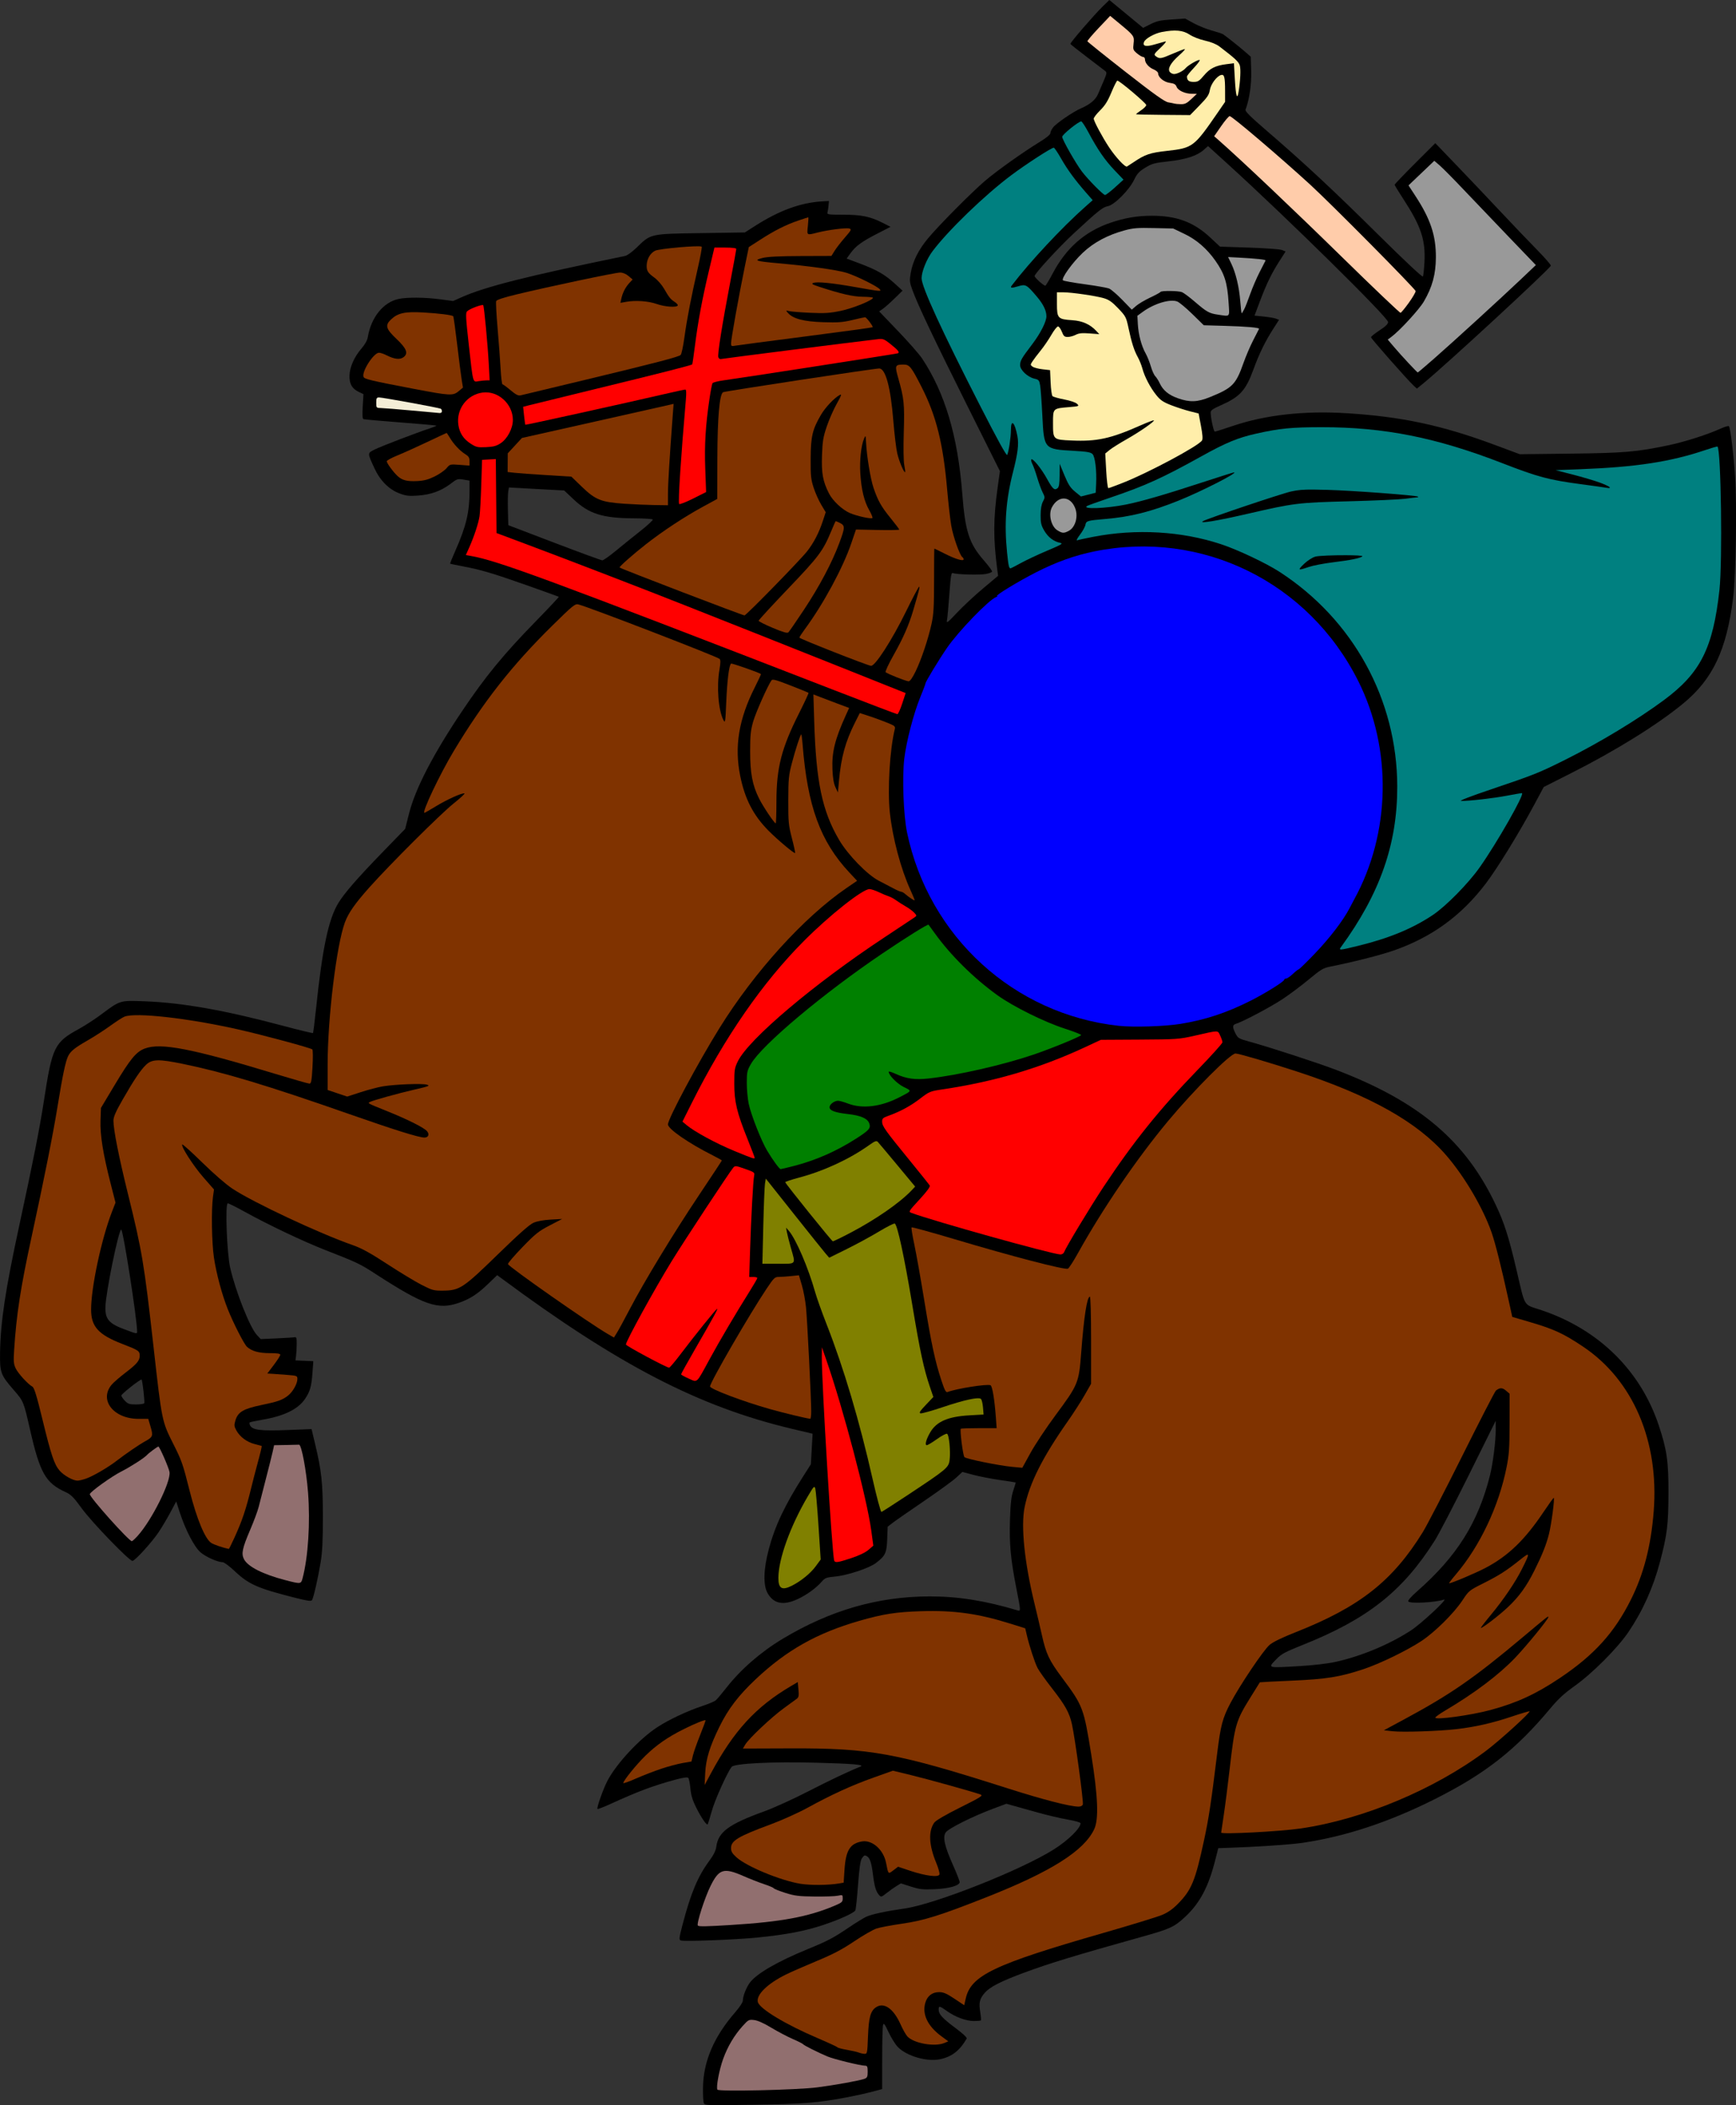 <?xml version="1.0" encoding="UTF-8"?>
<svg version="1.1" viewBox="0 0 1761.5 2135.1" xmlns="http://www.w3.org/2000/svg">
<rect x="0" y="0" width="1761.5" height="2135.1" fill="#333333" stroke="none"/>
<g stroke-width="1.333">
<path transform="translate(-239.56 -450.24)" d="m1365.2 450.24-6.729 6.545c-8.662 8.426-33.247 36.907-32.801 37.998 0.188 0.459 7.766 6.47 16.838 13.357 9.072 6.887 17.412 13.254 18.533 14.148 1.804 1.439 1.621 2.591-1.582 10-1.991 4.605-4.57 10.62-5.732 13.367-2.401 5.673-8.161 10.529-16.959 14.301-8.112 3.477-25.142 15.082-28.617 19.5-1.543 1.961-2.805 4.591-2.805 5.846 0 1.424-4.133 4.809-11 9.012-16.563 10.136-43.004 28.938-55 39.109-13.45 11.404-47.212 45.406-58.139 58.553-9.731 11.708-15.523 23.308-17.553 35.16-1.32 7.705-1.165 9.324 1.627 17.02 5.537 15.261 21.38 48.667 55.424 116.87l33.459 67.035-2.307 16.615c-4.439 31.98-4.522 51.634-0.357 83.449l0.803 6.135-15.383 12.893c-8.461 7.091-20.31 18.131-26.332 24.533-9.574 10.178-10.848 11.138-10.146 7.641 0.442-2.2 1.534-14.074 2.428-26.385 1.414-19.479 1.895-22.265 3.717-21.467 3.324 1.456 26.84 2.089 33.322 0.896 3.242-0.597 6.076-1.676 6.299-2.398 0.223-0.723-3.519-5.811-8.316-11.309-14.975-17.16-18.942-29.357-21.9-67.338-4.582-58.839-17.512-102.4-40.822-137.51-2.792-4.206-13.728-16.67-24.303-27.699l-19.226-20.053 3.853-2.701c2.119-1.486 7.454-6.217 11.854-10.514l8-7.812-7.959-7.256c-10.001-9.119-18.16-13.798-35.258-20.219l-13.516-5.076 3.941-5.441c5.289-7.301 11.323-11.704 27.246-19.887l13.375-6.873-8.238-4.158c-12.549-6.335-21.376-8.131-39.963-8.131-15.061 0-16.417-0.201-15.797-2.334 0.373-1.283 0.864-4.412 1.09-6.953l0.412-4.621-6.668 0.377c-21.808 1.233-43.617 9.162-67.992 24.719l-10.674 6.812-44.666 0.666c-51.652 0.771-50.64 0.545-65.012 14.564-4.511 4.401-9.694 8.168-11.84 8.609-99.283 20.398-141.9 31.148-165.82 41.832l-8.666 3.873-12.666-1.684c-15.962-2.122-33.863-2.293-42.66-0.406-15.571 3.339-27.902 18.658-31.287 38.863-0.52 3.107-2.908 7.379-6.334 11.334-7.382 8.522-12.009 18.952-12.219 27.547-0.203 8.343 2.605 13.274 9.406 16.518l4.779 2.277-0.742 12.418c-0.53 8.883-0.295 12.572 0.824 12.963 0.861 0.3 17.742 1.789 37.514 3.311 19.771 1.521 36.159 2.979 36.418 3.238 0.259 0.259-2.716 1.506-6.613 2.772-13.231 4.296-49.724 18.285-56.158 21.527-7.343 3.7-7.338 3.163-0.213 18.734 5.749 12.565 14.703 21.623 25.363 25.66 6.676 2.529 9.607 2.886 18.646 2.275 12.968-0.876 23.534-4.619 32.893-11.65 7.541-5.666 7.338-5.606 14.715-4.387l5 0.826v10.396c0 21.638-3.402 35.912-14.559 61.094-3.047 6.878-5.369 12.638-5.158 12.799 0.211 0.161 5.785 1.317 12.385 2.568 19.159 3.633 29.938 6.805 64.666 19.041 17.967 6.33 32.906 11.706 33.199 11.943 0.293 0.238-9.906 11.113-22.666 24.17-33.279 34.053-51.622 56.366-75.377 91.693-29.32 43.604-47.487 78.638-53.854 103.85l-3.963 15.69-22.855 23.537c-25.353 26.111-38.762 41.509-44.887 51.539-10.079 16.506-16.324 46.091-22.738 107.69-1.357 13.031-2.737 23.962-3.068 24.293-0.331 0.331-14.069-2.989-30.529-7.379-59.195-15.786-101.79-23.339-139.93-24.816-25.609-0.992-24.962-1.186-44.498 13.379-6.433 4.796-16.603 11.399-22.6 14.676-24.847 13.575-27.069 18.141-35.457 72.82-4.246 27.678-10.975 61.75-24.754 125.33-14.245 65.733-19.251 98.633-19.746 129.78-0.329 20.667 0.497 22.911 14.264 38.695 9.505 10.898 9.662 11.282 16.1 39.523 10.03 44.002 15.792 54.23 35.709 63.367 6.006 2.755 8.378 5.117 16.982 16.918 10.3 14.126 47.915 53.049 51.268 53.049 2.567 0 19.73-18.865 26.777-29.432 3.215-4.821 8.5-13.733 11.744-19.805l5.898-11.041 3.609 11.139c5.726 17.676 14.795 35.105 21.059 40.467 5.454 4.669 17.416 10.004 22.43 10.004 1.494 0 7.003 4.086 12.416 9.209 13.979 13.231 23.261 17.316 61.039 26.854 12.912 3.26 16.397 3.732 17.262 2.344 1.59-2.551 6.219-22.926 8.789-38.688 1.657-10.163 2.23-22.012 2.213-45.719-0.025-34.336-1.34-46.577-7.996-74.412l-3.486-14.582-24.904 0.955c-26.731 1.026-34.966 0.016-37.432-4.592-0.748-1.397-0.88-2.836-0.293-3.199 0.587-0.363 6.64-1.627 13.449-2.809 21.553-3.74 35.416-10.562 42.482-20.904 5.148-7.535 6.598-12.621 7.625-26.727l0.846-11.605-9.064-0.395-9.064-0.397 0.619-4.666c0.341-2.567 0.642-7.967 0.668-12 0.037-5.852-0.357-7.24-1.953-6.867-1.1 0.257-9.33 0.795-18.287 1.193l-16.285 0.723-3.894-4.168c-7.049-7.546-21.345-43.467-27.057-67.986-3.385-14.534-5.301-65.562-2.461-65.562 0.927 0 8.74 3.911 17.361 8.691 23.185 12.855 59.342 30.022 81.289 38.594 33.197 12.966 35.134 13.889 52.105 24.879 48.299 31.278 62.711 36.212 83.895 28.713 11.465-4.059 18.783-8.824 29.686-19.328l9.018-8.69 4.314 3.195c118.88 88.025 200.35 130.22 294.69 152.63l21.043 5-0.869 15.49-0.869 15.49-7.658 12c-18.811 29.475-28.682 50.332-34.992 73.938-5.458 20.42-5.909 36.701-1.24 44.848 6.22 10.851 16.191 12.726 30.842 5.795 9.277-4.389 18.568-11.184 24.207-17.703 3.114-3.6 4.61-4.16 13.344-4.994 12.657-1.209 34.71-8.524 41.566-13.787 9.551-7.332 10.86-10.119 11.377-24.182l0.463-12.561 4.871-3.793c2.679-2.086 16.976-12.026 31.772-22.09 14.795-10.064 29.658-20.864 33.027-24.002l6.125-5.705 11.105 2.965c6.107 1.631 18.244 3.994 26.973 5.25 8.728 1.257 15.958 2.376 16.066 2.486 0.108 0.111-1.004 3.801-2.471 8.201-2.057 6.17-2.823 12.933-3.35 29.555-0.776 24.482 0.63 39.739 6.371 69.111 4.757 24.337 4.739 23.889 0.92 22.748-32.526-9.722-60.126-14.094-88.736-14.055-52.518 0.07-100.91 14.027-149.29 43.051-22.024 13.214-42.516 31.022-56.945 49.492-4.625 5.92-9.523 11.706-10.887 12.856-1.363 1.15-7.579 3.77-13.812 5.824-14.9 4.91-33.403 13.609-45.242 21.268-17.993 11.639-41.161 36.416-50.637 54.15-4.272 7.995-11.346 27.886-10.293 28.94 0.36 0.36 6.548-2.039 13.748-5.332 27.138-12.41 43.056-18.364 65.043-24.326 7.951-2.156 12.398-2.797 13.283-1.912 0.732 0.732 1.717 5.531 2.188 10.664 0.626 6.833 2.136 11.916 5.641 18.982 5.365 10.818 11.022 19.038 11.975 17.4 0.347-0.596 2.244-6.783 4.217-13.75 3.212-11.339 15.288-38.157 19.992-44.396 2.667-3.538 41.085-5.433 86.086-4.246 37.299 0.984 49.4 2.05 44.668 3.936-11.829 4.714-30.796 13.704-53.482 25.352-14.748 7.572-34.548 16.569-44 19.992-36.37 13.172-46.912 20.975-48.846 36.148-0.47 3.688-2.733 8.217-6.996 14-11.752 15.942-18.874 32.929-27.236 64.957-3.451 13.217-3.68 15.173-1.855 15.873 3.314 1.272 55.102-0.687 77.748-2.941 29.18-2.904 48.421-6.573 66.945-12.766 16.501-5.516 30.798-12 32.486-14.732 0.527-0.853 1.76-12.356 2.74-25.562 1.254-16.889 2.392-24.942 3.836-27.146 2.179-3.325 3.106-3.684 5.459-2.113 2.877 1.921 4.428 6.73 5.844 18.125 1.558 12.535 3.058 17.579 6.295 21.156 1.961 2.167 2.411 2.047 7.484-1.998 2.969-2.367 7.465-5.565 9.992-7.107l4.594-2.803 10.162 3.25c8.853 2.832 11.966 3.176 24.162 2.656 14.7-0.626 25.334-3.672 25.334-7.256 0-1.038-3.022-8.697-6.715-17.022-8.66-19.521-10.658-28.396-7.482-33.242 2.621-4 27.003-16.209 48.197-24.135l13.334-4.986 7.332 2.029c4.033 1.116 15.135 4.217 24.668 6.893 9.533 2.676 23.182 5.875 30.332 7.109 7.409 1.279 13 2.889 13 3.744 0 4.952-12.531 17.268-26.752 26.291-33.154 21.036-120.91 55.794-152.02 60.213-18.326 2.603-31.95 5.493-38.207 8.107-2.545 1.063-10.713 6.054-18.154 11.09-15.751 10.659-21.54 13.705-41.728 21.959-30.264 12.373-51.584 24.666-58.496 33.728-3.756 4.924-7.305 13.886-7.305 18.445 0 1.651-3.261 6.672-7.469 11.498-21.811 25.019-32.551 49.951-32.982 76.568-0.119 7.333 0.25 14.474 0.82 15.869 1.002 2.452 2.729 2.509 51.334 1.705 51.259-0.848 64.364-1.909 94.715-7.674 7.837-1.488 18.899-3.94 24.582-5.449l10.334-2.744 0.018-30.854c0.01-16.969 0.393-32.254 0.852-33.967 0.708-2.643 1.575-1.536 5.746 7.332 2.702 5.745 6.962 12.494 9.465 14.994 9.228 9.219 29.618 15.025 42.82 12.193 11.915-2.555 19.79-8.691 26.873-20.941 0.537-0.929-3.858-5.069-11.131-10.484-13.454-10.017-17.311-14.211-17.311-18.828 0-4.148 0.809-4.007 8.549 1.496 8.528 6.064 19.295 10.018 27.279 10.018 3.517 0 6.678-0.284 7.025-0.631 0.347-0.347 0.053-4.129-0.654-8.404-1.595-9.643-0.649-13.599 4.709-19.701 5.191-5.913 16.391-11.625 39.76-20.275 26.276-9.727 51.551-17.416 121.31-36.912 26.782-7.484 31.339-9.619 42.158-19.74 14.965-13.999 23.625-30.35 30.543-57.67l3.037-12 9.807-0.309c28.066-0.887 63.402-3.263 75.807-5.098 43.367-6.413 87.518-20.969 133.51-44.014 51.745-25.93 82.521-50.045 117.83-92.33 8.034-9.622 14.122-15.232 24.666-22.732 17.995-12.8 43.407-38.261 54.502-54.605 14.454-21.295 25.195-45.137 32.08-71.213 7.256-27.482 8.534-37.822 8.617-69.699 0.084-32.222-1.633-44.176-9.902-68.947-18.519-55.475-60.862-97.075-118.63-116.55-19.517-6.579-16.333-1.381-26.035-42.504-7.621-32.302-12.135-46.344-20.725-64.473-30.75-64.894-77.458-104.46-161.24-136.58-18.998-7.284-68.293-23.344-89.432-29.137-9.972-2.733-10.941-3.315-13.328-7.994-3.343-6.552-3.245-8.765 0.428-9.895 7.18-2.208 35.262-17.082 47.254-25.027 7.193-4.766 19.219-13.773 26.725-20.016 11.95-9.939 14.603-11.54 21.334-12.875 22.778-4.518 50.601-11.55 64.045-16.186 39.012-13.452 69.279-35.376 94.19-68.225 11.932-15.735 33.815-51.364 49.426-80.477l9.307-17.357 28.027-14.158c45.339-22.903 87.501-49.11 113.57-70.594 30.014-24.736 43.934-54.191 50.574-107.01 2.812-22.369 3.966-93.9 1.988-123.33-1.487-22.136-4.681-48.365-6.186-50.799-0.381-0.617-4.12 0.439-8.307 2.346-13.342 6.075-36.442 13.46-52.945 16.926-32.508 6.827-44.76 7.876-99.5 8.516l-51.5 0.602-25.484-9.488c-53.598-19.955-95.156-28.797-151.16-32.16-42.479-2.551-81.555 1.83-113.97 12.775-9.689 3.272-18.178 5.949-18.863 5.949-1.191 0-4.188-13.98-4.188-19.535 0-2.019 2.389-3.7 10.031-7.059 19.63-8.627 25.54-15.082 33.33-36.398 5.893-16.127 11.828-28.301 20.029-41.096l5.963-9.305-3.174-1.207c-1.746-0.664-7.343-1.617-12.439-2.119l-9.268-0.912 5.658-15.012c6.599-17.512 11.69-27.931 19.938-40.797l5.951-9.285-3.676-1.457c-2.022-0.801-16.996-1.901-33.275-2.443l-29.598-0.984-9.877-9.223c-16.824-15.712-34.187-22.152-59.594-22.104-14.578 0.028-27.1 2.154-41.518 7.049-26.11 8.864-45.132 25.581-58.963 51.812-3.502 6.641-6.79 12.074-7.307 12.074-1.764 0-10.879-8.19-10.879-9.775 0-2.488 24.923-29.587 40.168-43.674 24.518-22.656 28.996-26.223 34.125-27.186 6.628-1.244 21.509-16.144 26.609-26.645 3.101-6.385 5.104-8.566 11.385-12.404 6.809-4.161 9.296-4.841 23.334-6.381 17.68-1.939 29.056-5.605 35.816-11.541l4.555-3.996 19.592 17.801c60.699 55.149 163.11 156.02 163.09 160.64-0.008 2.026-2.503 4.467-8.678 8.49-4.767 3.106-8.666 6.227-8.666 6.938 0 1.312 36.815 43.064 43.137 48.922l3.447 3.195 6.375-5.193c22.457-18.297 128.15-115.81 129.54-119.51 0.272-0.727-6.074-8.005-14.104-16.172-8.029-8.167-24.741-25.65-37.137-38.85-12.396-13.2-32.316-34.175-44.268-46.611l-21.732-22.611-20.627 20.596c-11.345 11.328-20.627 21.031-20.627 21.564 0 0.533 3.833 6.842 8.52 14.018 18.267 27.967 22.923 41.807 21.742 64.629-0.368 7.104-1.086 13.59-1.596 14.414-0.562 0.909-18.336-15.734-45.129-42.254-46.055-45.586-75.395-72.912-113.28-105.5-16.549-14.237-22.187-19.838-21.57-21.426 3.834-9.877 6.165-25.756 5.754-39.18l-0.443-14.514-4.803-4.229c-6.053-5.328-20.979-17.203-23.459-18.664-1.03-0.607-6.192-2.294-11.473-3.748-5.28-1.454-13.485-4.771-18.232-7.369l-8.631-4.725-13.779 0.939c-11.322 0.772-15.12 1.616-21.307 4.736l-7.527 3.797-8.062-6.66c-4.434-3.663-12.145-10.028-17.135-14.143l-9.072-7.481zm-609.19 494.4 28.025 1.541 28.025 1.539 9.508 8.969c15.739 14.848 29.672 19.174 62.029 19.26 9.673 0.026 17.914 0.573 18.312 1.217 0.398 0.644-5.417 6.013-12.922 11.932-7.505 5.918-18.745 14.978-24.979 20.131-6.233 5.153-12.232 9.344-13.332 9.316-1.1-0.028-23.001-8.061-48.668-17.85l-46.666-17.799-0.4-15.117c-0.22-8.315-0.069-16.921 0.334-19.127l0.732-4.012zm-393.45 752.69c1.964 0 16.119 90.783 16.119 103.38 0 2.531-0.157 2.506-12.574-2.107-16-5.944-19.871-10.426-19.594-22.684 0.328-14.504 13.415-78.592 16.049-78.592zm20.531 152.1c0.062-0.002 0.108 0.012 0.135 0.041 0.961 1.047 3.411 22.841 2.697 23.996-0.405 0.655-4.189 1.191-8.408 1.191-6.665 0-8.141-0.489-11.254-3.738-1.97-2.057-3.582-4.444-3.582-5.303 0-1.557 18.478-16.127 20.412-16.188zm1374.1 41.896 0.055 9.332c0.065 11.17-2.865 34.226-5.859 46.102-12.067 47.849-33.577 82.028-73.914 117.45-6.064 5.325-9.51 9.276-8.922 10.228 1.515 2.451 27.158 1.148 36.166-1.838 4.948-1.64-22.664 24.155-33.363 31.168-21.762 14.265-51.087 26.469-77.201 32.127-7.375 1.598-22.544 3.364-35.211 4.1-34.397 1.997-33.299 2.333-23.922-7.338 4.807-4.958 8.802-7.094 26.334-14.086 65.862-26.266 101.51-54.425 134.07-105.91 4.174-6.6 19.779-36.599 34.678-66.666l27.09-54.666z"/>
<g transform="translate(-239.56 -450.24)">
<g transform="translate(239.56 450.24)" fill="#803300">
<path transform="translate(-239.56 -450.24)" d="m477.21 2010.3c8.017-17.492 11.856-28.877 17.424-51.667 1.344-5.5 3.74-14.8 5.324-20.667 4.249-15.733 5.508-20.993 5.084-21.232-0.209-0.117-3.38-0.968-7.046-1.889-7.892-1.984-15-7.27-18.592-13.828-2.282-4.167-2.397-5.384-0.957-10.19 2.534-8.456 7.951-11.707 25.711-15.426 17.607-3.688 21.569-5.071 27.511-9.603 4.916-3.749 9.66-12.098 9.66-16.998 0-3.1-0.508-3.315-9.667-4.069-5.317-0.438-12.183-0.939-15.258-1.114l-5.592-0.317 6.558-8.667c3.607-4.767 6.573-9.417 6.592-10.333 0.024-1.198-2.979-1.667-10.676-1.667-10.97 0-18.195-2-23.058-6.384-3.003-2.707-13.953-24.153-19.632-38.45-5.889-14.826-11.549-35.988-13.972-52.243-2.236-15.002-2.75-48.624-0.942-61.59l1.023-7.333-10.688-12.205c-10.269-11.726-23.16-31.768-21.5-33.427 0.439-0.439 9.651 7.874 20.472 18.474 11.496 11.261 24.108 22.194 30.341 26.303 21.529 14.192 87.655 45.187 122.45 57.394 8.79 3.084 17.586 7.923 34.667 19.071 12.588 8.216 28.195 17.665 34.681 20.998 11.053 5.679 12.433 6.054 22 5.98 16.803-0.131 20.517-2.588 55.642-36.802 20.859-20.319 31.98-30.188 36.04-31.984 3.725-1.648 10.135-2.837 17.532-3.253l11.66-0.656-12.675 6.571c-11.177 5.794-14.458 8.412-27.751 22.134-8.292 8.559-14.849 16.243-14.572 17.074 0.997 2.992 82.245 59.857 101.26 70.872l6.263 3.628 3.159-5.085c1.737-2.797 7.548-13.485 12.913-23.752 14.588-27.917 44.431-77.027 70.357-115.78 12.675-18.946 23.045-34.689 23.045-34.983s-4.162-2.631-9.248-5.193c-24.582-12.379-45.418-26.774-45.418-31.377 0-5.686 30.159-62.05 52.216-97.586 35.392-57.019 85.776-112.59 128.74-142l10.956-7.499-7.819-8.358c-29.522-31.56-42.544-67.272-47.516-130.32-0.453-5.738-1.083-10.172-1.402-9.854-1.181 1.181-5.988 16.074-9.458 29.304-3.231 12.318-3.586 15.987-3.635 37.648-0.05 22.104 0.242 25.142 3.699 38.455 2.064 7.95 3.516 14.692 3.225 14.983-0.827 0.827-18.15-13.733-27.007-22.699-15.409-15.599-23.9-32.016-28.672-55.434-6.066-29.768-1.503-57.608 14.716-89.776 3.674-7.287 6.517-13.409 6.318-13.605-1.363-1.337-29.421-11.173-30.307-10.625-2.021 1.249-4.006 17.07-4.918 39.196-0.818 19.84-1.069 21.491-2.772 18.24-5.222-9.966-7.116-33.745-4.093-51.374 1.152-6.717 1.197-9.761 0.159-10.799-2.387-2.387-133.08-52.776-143.4-55.285-3.32-0.808-5.601 1.052-26.469 21.585-40.7 40.047-69.733 76.968-99.77 126.88-14.259 23.692-32.894 62.928-29.887 62.928 0.42 0 5.638-2.985 11.595-6.633 11.033-6.756 26.751-13.838 29.029-13.079 0.693 0.231-4.319 4.864-11.136 10.297-13.076 10.42-64.755 61.906-85.479 85.159-14.516 16.287-21.099 25.692-24.667 35.238-8.549 22.875-17.582 97.11-17.582 144.48v25.63l9.927 3.338 9.927 3.338 13.817-4.48c7.599-2.464 17.682-5.118 22.406-5.896 12.422-2.048 39.916-3.095 44.589-1.699 3.56 1.064 2.241 1.6-12 4.871-17.295 3.973-42.868 11.066-45.838 12.714-2.353 1.306-2.605 1.173 17.838 9.405 20.238 8.149 36.77 16.415 40.025 20.012 2.926 3.234 1.665 6.639-2.46 6.639-5.594 0-29.67-7.519-76.326-23.836-83.222-29.106-127.02-42.307-168.92-50.912-24.264-4.983-31.152-4.818-37.189 0.892-5.455 5.159-12.377 15.443-23.719 35.24-7.031 12.273-9.412 17.684-9.412 21.39 0 9.297 5.382 36.499 14.619 73.893 14.521 58.782 16.487 70.523 26.071 155.7 8.467 75.246 8.49 75.361 19.878 98.017 8.851 17.607 9.785 20.284 16.795 48.084 7.108 28.191 15.565 48.543 21.896 52.691 2.598 1.703 11.65 4.792 17.827 6.084 0.231 0.048 2.688-4.862 5.461-10.912z"/>
<path transform="translate(-239.56 -450.24)" d="m1120.3 2515.7c0.753-19.408 2.583-26.004 8.242-29.712 8.077-5.292 17.665 1.429 24.791 17.379 2.294 5.133 5.429 10.677 6.968 12.32 6.575 7.018 27.825 10.73 37.584 6.566l3.892-1.661-6.95-5.102c-14.024-10.295-19.822-22.449-16.306-34.184 2.046-6.828 7.03-10.606 13.986-10.602 4.354 0 7.548 1.375 15.466 6.645l9.979 6.641 1.518-6.739c5.309-23.573 28.558-34.65 139.86-66.635 27.867-8.008 54.538-16.184 59.269-18.169 6.087-2.553 10.841-5.881 16.259-11.384 13.781-13.997 17.598-23.296 26.423-64.362 4.888-22.747 7.153-37.718 13.394-88.531 3.43-27.928 5.386-35.332 13.351-50.526 9.332-17.8 33.524-53.782 39.733-59.097 3.478-2.977 12.571-7.401 26.537-12.911 64.952-25.624 98.484-52.027 129.04-101.6 4.294-6.967 22.317-41.775 40.053-77.352 17.735-35.577 33.078-65.334 34.095-66.126 3.962-3.088 6.507-3.068 10.165 0.081l3.684 3.172-0.037 29.779c-0.032 25.523-0.469 31.939-3.062 44.891-7.916 39.556-26.989 79.823-51.416 108.56-4.208 4.95-7.291 9-6.851 9 2.486 0 26.968-10.348 37.014-15.645 22.954-12.103 39.828-28.363 58.778-56.642 5.266-7.858 9.923-14.308 10.349-14.333 1.196-0.072-2.328 26.667-4.829 36.636-2.704 10.783-6.885 21.244-14.88 37.236-7.982 15.964-15.436 26.258-26.73 36.912-8.605 8.118-25.572 21.17-27.52 21.17-0.464 0 4.013-5.85 9.95-13 13.129-15.812 25.089-33.439 31.841-46.929 8.457-16.896 8.324-17.465-2.13-9.124-13.894 11.086-21.123 15.706-37.11 23.719-14.389 7.212-14.741 7.499-21.226 17.334-8.503 12.893-27.897 32.123-41.475 41.123-14.652 9.712-42.498 23.214-59.333 28.77-23.773 7.846-37.366 10.006-72.639 11.546-17.585 0.767-32.038 1.508-32.119 1.645-0.081 0.137-4.209 6.772-9.173 14.743-15.195 24.398-16.277 28.08-21.408 72.84-1.891 16.5-4.614 37.737-6.049 47.194-1.436 9.457-2.611 17.407-2.611 17.667 0 1.982 59.69-1.117 80.667-4.188 63.465-9.292 135.55-39.466 188-78.689 13.711-10.254 45.409-39.019 44.262-40.166-0.284-0.284-8.579 2.177-18.432 5.47-19.376 6.474-36.266 10.322-55.163 12.565-17.56 2.085-54.595 3.348-65.109 2.221l-9.109-0.977 20.512-11.044c47.219-25.423 70.901-41.818 120.33-83.304 25.517-21.417 26.044-21.832 26.044-20.452 0 2.043-22.573 29.668-33.8 41.364-16.776 17.478-41.204 35.866-71.2 53.596-5.317 3.143-9.667 6.293-9.667 7.001 0 2.593 36.282-2.427 56-7.749 26.562-7.169 46.002-16.12 70.192-32.32 35.004-23.442 55.527-46.088 72.331-79.814 13.021-26.134 20.284-54.3 23.041-89.354 5.59-71.075-20.977-133.05-71.564-166.96-20.171-13.518-29.73-17.904-55.307-25.376l-16.64-4.861-3.639-16.581c-7.508-34.216-13.555-58.266-17.41-69.243-8.736-24.876-27.405-56.585-45.928-78.01-29.184-33.756-77.54-60.877-151.74-85.104-28.116-9.18-58.948-18.224-62.129-18.224-5.184 0-42.418 37.301-68.544 68.667-31.601 37.939-66.157 88.582-91.282 133.78-4.62 8.31-9.227 15.427-10.238 15.815-3.484 1.337-56.252-12.388-114.81-29.862-23.652-7.058-43.359-12.478-43.793-12.044-0.434 0.434 0.801 8.182 2.743 17.218s6.515 34.729 10.161 57.096c7.152 43.876 10.971 61.68 17.394 81.089 3.357 10.144 4.513 12.266 6.305 11.571 8.898-3.452 39.681-8.321 43.452-6.874 1.843 0.707 4.117 14.279 5.453 32.546l0.805 11h-17.87c-9.828 0-18.144 0.274-18.479 0.61-1.161 1.161 2.171 27.293 3.669 28.776 1.895 1.875 35.148 8.625 48.614 9.868l10.118 0.934 8.367-15.198c4.602-8.359 15.884-25.351 25.07-37.76 23.398-31.606 23.927-32.891 26.314-64.018 2.798-36.493 5.914-56.544 8.786-56.544 0.722 0 1.226 18.18 1.226 44.175v44.175l-6.702 11.711c-3.686 6.441-11.265 18.212-16.842 26.158-25.771 36.716-38.98 62.98-43.908 87.304-3.926 19.374-0.088 56.366 10.216 98.477 2.243 9.167 5.515 23.1 7.271 30.964 4.347 19.464 7.371 25.85 20.698 43.719 20.992 28.145 21.882 30.495 29.455 77.758 6.819 42.558 7.732 65.444 3.014 75.56-10.27 22.02-43.874 43.214-109.67 69.165-46.749 18.44-63.171 23.581-85.536 26.777-10.633 1.519-22.22 3.715-25.748 4.878-3.528 1.163-13.728 7.023-22.667 13.021-12.477 8.373-21.361 13.026-38.252 20.033-12.1 5.02-26.2 11.216-31.333 13.77-18.527 9.216-29.935 20.455-28.116 27.701 1.718 6.843 28.1 22.767 60.783 36.687 10.633 4.529 19.633 8.694 20 9.255 0.367 0.561 4.708 1.717 9.647 2.569s10.339 2.095 12 2.762c1.661 0.667 4.285 1.251 5.831 1.298 2.689 0.081 2.841-0.684 3.496-17.582z"/>
<path transform="translate(-239.56 -450.24)" d="m1168.6 1131.2c5.85-11.997 12.832-32.845 16.267-48.57 2.031-9.3 2.476-17.133 2.479-43.666 0-17.783 0.134-32.333 0.294-32.333s4.96 2.349 10.667 5.221c11.036 5.554 19.042 7.921 19.042 5.63 0-0.748-0.544-1.697-1.21-2.108-2.643-1.633-9.514-21.091-11.389-32.252-1.093-6.503-2.952-22.925-4.131-36.491-4.052-46.609-11.07-74.733-25.914-103.85-10.594-20.78-12.248-22.823-18.453-22.797-8.639 0.036-8.938 0.857-5.148 14.147 5.79 20.299 6.365 26.001 5.502 54.5-0.483 15.94-0.273 29.348 0.524 33.332 0.733 3.666 1.123 6.874 0.869 7.129-1.066 1.066-6.156-11.042-8.02-19.081-1.107-4.772-2.894-19.635-3.972-33.028-2.743-34.087-7.863-52.997-14.358-53.037-4.697-0.029-156.82 23.107-158.42 24.093-3.639 2.249-5.66 25.701-5.783 67.079l-0.122 41.153-14.654 7.98c-18.671 10.167-40.284 24.389-57.493 37.831-13.075 10.213-27.774 23.193-26.915 23.767 2.719 1.815 125.57 48.856 126.77 48.543 2.288-0.594 56.517-56.118 63.508-65.025 6.741-8.588 12.009-18.753 15.989-30.849l2.889-8.78-4.519-7.505c-2.486-4.128-5.952-11.877-7.702-17.22-2.809-8.576-3.171-12.061-3.077-29.716 0.118-22.391 1.809-29.553 10.46-44.314 4.478-7.641 13.531-17.193 19.138-20.194 2.203-1.179 1.587 0.595-3.073 8.85-3.205 5.679-7.762 16.025-10.126 22.991-3.704 10.916-4.379 14.989-4.886 29.471-0.636 18.164 0.852 26.303 7.046 38.526 3.847 7.592 13.513 16.651 21.353 20.011 7.032 3.014 21.549 6.202 22.754 4.997 0.466-0.466-0.999-4.073-3.255-8.016-5.076-8.872-7.905-20.491-9.006-36.989-0.87-13.043 0.802-28.729 3.793-35.574 1.582-3.62 1.656-3.488 1.992 3.574 0.658 13.82 4.486 37.208 7.577 46.296 4.498 13.224 7.795 19.065 17.477 30.96 4.757 5.844 8.649 11.004 8.649 11.466 0 0.462-9.88 0.639-21.954 0.392l-21.955-0.448-4.772 14c-8.521 24.996-28.396 61.719-47.126 87.072-3.039 4.114-5.526 7.964-5.526 8.556 0 1.082 67.747 27.761 72.607 28.593 4.097 0.701 21.35-26.012 35.663-55.22 6.738-13.75 12.692-25 13.23-25 0.903 0-0.013 3.659-6.031 24.1-4.332 14.712-10.204 28.112-19.566 44.648-5.247 9.268-9.012 17.327-8.381 17.941 1.637 1.592 20.725 9.16 23.31 9.242 1.401 0.045 3.898-3.488 7.087-10.028z"/>
<path transform="translate(-239.56 -450.24)" d="m832 835.82c74.04-17.812 96.19-23.585 98.238-25.605 0.864-0.852 2.554-8.749 3.757-17.549 2.561-18.746 6.885-41.105 13.602-70.344 2.655-11.556 4.441-21.397 3.969-21.869-1.687-1.687-43.163 1.936-47.432 4.144-4.785 2.474-8.148 8.291-8.381 14.498-0.216 5.758 1.089 7.872 7.903 12.808 3.11 2.253 7.468 7.246 9.684 11.096 5.181 9.002 6.548 10.692 10.983 13.579 2.01 1.308 3.325 2.913 2.921 3.567-1.326 2.146-13.341 1.241-21.368-1.609-8.392-2.98-21.374-3.889-30.989-2.169l-5.78 1.034 0.941-4.367c1.265-5.872 4.238-11.633 8.18-15.852l3.256-3.485-4.178-3.515c-2.682-2.257-5.766-3.515-8.614-3.515-4.727 0-72.197 14.244-105.12 22.194-13.089 3.16-20.028 5.454-20.54 6.79-0.426 1.11 0.219 13.493 1.432 27.517 1.214 14.024 2.595 32.549 3.069 41.165 0.474 8.617 1.324 15.667 1.887 15.667 0.564 0 4.226 2.685 8.138 5.966 5.569 4.671 7.837 5.801 10.446 5.208 1.833-0.417 30.633-7.326 64-15.353z"/>
<path transform="translate(-239.56 -450.24)" d="m1163.5 1353.2c-9.851-21.561-18.125-52.538-20.994-78.592-2.542-23.079-0.102-64.43 5.007-84.882 0.603-2.414-0.17-3.316-4.395-5.13-6.199-2.661-17.737-6.897-25.474-9.352l-5.68-1.802-4.838 9.607c-9.726 19.311-14.073 35.079-16.251 58.94l-1.095 12-2.502-5.333c-1.699-3.621-2.67-9.299-3.024-17.687-0.751-17.788 2.393-30.63 13.503-55.167l3.405-7.52-11.585-4.335c-6.372-2.384-14.528-5.478-18.126-6.875l-6.541-2.54 0.815 27.062c1.854 61.54 8.086 91.254 25.274 120.5 8.932 15.197 28.658 35.466 40.325 41.434 4.4 2.251 10.939 5.676 14.532 7.611 3.592 1.935 7.229 3.518 8.082 3.518s2.713 1.052 4.135 2.337c3.133 2.833 9.12 6.823 9.596 6.395 0.189-0.17-1.687-4.755-4.169-10.188z"/>
<path transform="translate(-239.56 -450.24)" d="m705 846.96 4.331-3.631-1.304-8c-0.717-4.4-2.784-20.518-4.593-35.818-1.809-15.3-3.609-28.137-4-28.528-1.265-1.265-14.393-2.92-30.352-3.826-18.541-1.053-25.784 0.501-32.692 7.016-6.358 5.997-5.365 9.546 5.57 19.905 10.069 9.538 12.025 14.421 7.308 18.241-3.645 2.951-9.368 2.373-17.484-1.768-2.755-1.405-6.186-2.555-7.625-2.555-5.456 0-17.777 19.189-15.736 24.507 0.855 2.227 7.616 3.833 50.913 12.098 37.022 7.067 39.874 7.214 45.664 2.36z"/>
<path transform="translate(-239.56 -450.24)" d="m917.34 951c9e-3 -10.109 1.571-35.736 4.838-79.408l0.878-11.742-3.197 0.748c-1.758 0.412-36.388 8.193-76.954 17.292l-73.757 16.543-14.366 15.566-0.06 9.483-0.06 9.483 7 0.788c3.85 0.433 18.4 1.49 32.333 2.348l25.333 1.559 10.667 10.302c13.699 13.231 19.66 15.609 43.059 17.182 9.318 0.626 23.091 1.225 30.608 1.33l13.667 0.192 0.011-11.667z"/>
<path transform="translate(-239.56 -450.24)" d="m680.6 933.47c4.715-2.321 10.142-6.085 12.059-8.364 3.459-4.111 3.567-4.138 13.416-3.393l9.929 0.751v-4.455c0-3.586-0.845-4.979-4.333-7.143-5.41-3.355-11.669-10.002-15.566-16.53-1.642-2.75-3.145-5-3.341-5-0.196 0-8.997 4.109-19.558 9.132-10.561 5.023-24.152 11.141-30.202 13.596s-11 5.156-11 6.001c0 1.956 6.612 10.994 10.978 15.006 4.723 4.34 9.683 5.596 20.034 5.074 6.792-0.343 11.124-1.494 17.584-4.675z"/>
<path transform="translate(-239.56 -450.24)" d="m1062.7 1881.8c0-13.011-3.987-92.599-5.292-105.65-0.687-6.867-2.587-16.991-4.222-22.498l-2.973-10.013-7.952 0.831c-4.374 0.457-9.949 0.831-12.389 0.831-4.093 0-5.044 0.905-12.261 11.667-17.483 26.068-57.578 95.309-57.578 99.434 0 2.607 33.655 15.314 60.876 22.984 14.134 3.983 36.677 9.407 40.791 9.816 0.55 0.055 1-3.279 1-7.407z"/>
<path transform="translate(-239.56 -450.24)" d="m326.83 1949.9c7.274-2.56 22.367-11.356 31.168-18.167 8.862-6.858 22.862-16.424 28.756-19.65 7.917-4.332 8.343-5.442 5.633-14.666l-2.389-8.128-10-0.015c-25.272-0.037-40.185-19.139-27.091-34.7 1.908-2.268 8.152-7.688 13.875-12.044 11.745-8.941 14.549-12.29 14.549-17.377 0-4.734-1.067-5.449-17.739-11.889-24.176-9.338-31.594-17.523-31.594-34.863 0-22.336 10.435-71.304 21.065-98.848l3.705-9.6-4.944-19.333c-7.734-30.241-10.793-49.292-10.274-63.99l0.449-12.713 13.634-22.758c16.124-26.912 22.008-34.08 30.723-37.427 16.149-6.201 47.819-0.076 132.4 25.608 18.015 5.471 33.692 9.946 34.84 9.946 1.731 0 2.251-2.86 3.054-16.792 0.533-9.236 0.455-17.294-0.173-17.908-1.611-1.576-50.958-14.859-76.085-20.481-50.623-11.326-102.93-17.177-114.43-12.802-1.954 0.743-8.458 4.915-14.453 9.271-5.996 4.356-16.286 11.005-22.868 14.775-13.142 7.527-17.36 10.904-19.908 15.938-2.609 5.153-5.62 19.407-10.702 50.667-4.754 29.242-13.385 72.582-26.553 133.33-11.1 51.214-15.235 78.06-17.578 114.13-0.749 11.525-0.52 14.214 1.586 18.653 2.463 5.19 12.378 16.038 16.951 18.548 1.844 1.012 4.309 9.05 10.219 33.333 8.851 36.366 11.996 45.698 17.515 51.984 4.26 4.852 13.537 10.014 18.001 10.015 1.558 5e-4 5.458-0.923 8.667-2.052z"/>
<path transform="translate(-239.56 -450.24)" d="m1090.8 2360.5 4.809-0.825 0.869-13.266c1.28-19.53 5.713-26.608 17.884-28.555 10.345-1.654 21.655 8.439 24.252 21.643 2.352 11.956 2.119 11.717 7.443 7.656l4.758-3.629 12.254 4.095c15.521 5.187 28.548 6.865 29.713 3.829 0.445-1.159-1.002-6.468-3.215-11.797-7.505-18.073-8.184-32.234-1.96-40.917 1.554-2.167 11.277-7.839 26.292-15.336 21.126-10.547 23.464-12.034 20.625-13.116-6.346-2.418-52.929-15.416-70.745-19.741l-18.21-4.42-19.79 7.049c-22.133 7.884-42.367 17.14-67.123 30.706-9.181 5.031-25.949 12.563-37.333 16.77-32.641 12.062-40 16.458-40 23.893 0 3.522 1.152 5.485 5.556 9.463 10.231 9.243 44.185 23.334 64.444 26.744 10.179 1.714 28.709 1.596 39.476-0.25z"/>
<path transform="translate(-239.56 -450.24)" d="m1338.3 2280.4c0.916-2.388-7.894-67.322-11.048-81.429-2.632-11.77-6.745-19.163-20.341-36.556-6.536-8.361-13.091-17.579-14.567-20.484-2.877-5.662-8.311-22.314-10.908-33.424l-1.591-6.809-15.867-4.952c-32.234-10.061-56.521-13.411-89.818-12.39-25.309 0.776-38.57 2.843-62.6 9.757-42.988 12.368-73.867 29.75-105.13 59.175-17.535 16.505-27.9 30.064-36.814 48.158-9.892 20.079-13.82 32.864-14.503 47.204l-0.572 12 6.463-12c23.204-43.085 45.521-67.38 81.193-88.384l6.845-4.031 0.707 7.541c0.566 6.037 0.264 7.878-1.512 9.232-1.22 0.93-7.296 5.372-13.501 9.87-12.508 9.067-35.438 30.706-39.028 36.831l-2.31 3.941 48.31-0.167c81.414-0.281 107.33 4.498 220.98 40.749 35.067 11.185 61.929 18.116 71.042 18.33 2.308 0.055 4.035-0.763 4.572-2.163z"/>
<path transform="translate(-239.56 -450.24)" d="m910.67 2244.1c6.967-2.316 16.685-4.906 21.596-5.756l8.929-1.544 1.48-6.17c0.814-3.394 4.11-12.713 7.324-20.71 3.214-7.997 5.673-14.71 5.465-14.918-0.751-0.751-11.099 3.437-22.166 8.973-16.336 8.171-27.745 16.095-38.966 27.065-9.21 9.003-22.329 25.236-22.329 27.629 0 0.581 5.85-1.512 13-4.65 7.15-3.139 18.7-7.602 25.667-9.918z"/>
<path transform="translate(-239.56 -450.24)" d="m1027.4 1263c0.074-34.277 5.134-53.986 22.924-89.29 5.624-11.16 9.955-20.524 9.626-20.81-0.329-0.285-8.628-3.661-18.443-7.501-14.346-5.613-18.092-6.631-19.11-5.191-3.852 5.45-16.028 32.846-18.626 41.907-2.515 8.773-3.028 13.809-3.041 29.884-0.019 22.539 2.27 34.623 9.146 48.289 4.204 8.357 15.338 24.92 16.809 25.006 0.367 0.021 0.688-10.011 0.715-22.294z"/>
<path transform="translate(-239.56 -450.24)" d="m1055.3 1068.7c15.624-23.537 28.498-47.799 35.874-67.608 5.924-15.91 5.986-17.72 0.695-20.456-2.268-1.173-4.295-1.938-4.505-1.701-0.21 0.237-2.176 4.734-4.369 9.993-8.441 20.238-12.462 25.603-43.663 58.243-16.503 17.264-30.005 31.945-30.005 32.624s6.45 3.943 14.333 7.253c10.778 4.526 14.724 5.642 15.906 4.502 0.865-0.834 7.946-11.116 15.734-22.85z"/>
<path transform="translate(-239.56 -450.24)" d="m1057.2 791.4c36.944-4.745 67.455-8.911 67.801-9.258 0.808-0.808-6.271-10.139-7.692-10.139-0.588 0-6.367 1.261-12.842 2.803-9.858 2.347-14.698 2.707-29.772 2.217-19.453-0.633-30.366-3.475-35.485-9.241-2.51-2.828-2.508-2.831 1.485-1.939 2.2 0.491 11.8 1.24 21.333 1.664 14.465 0.643 19.54 0.313 30.666-1.994 12.22-2.534 32.682-10.835 32.659-13.248-0.01-0.51-4.655-0.978-10.333-1.041-10.038-0.111-21.605-2.763-44.294-10.157-6.86-2.236-8.094-3.024-6-3.833 3.948-1.525 18.75-0.069 43.152 4.243 25.214 4.456 26.39 4.558 24.373 2.128-2.592-3.123-24.684-13.977-34.222-16.814-9.693-2.883-37.636-6.764-68.667-9.537-23.034-2.058-25.707-2.958-15.998-5.386 5.101-1.275 16.837-1.866 38.578-1.94l31.247-0.107 3.273-5.241c1.8-2.883 6.501-8.947 10.446-13.476 6.432-7.384 6.902-8.322 4.539-9.072-3.118-0.99-21.612 1.333-32.277 4.053-11.257 2.872-10.912 3.108-9.857-6.747 0.51-4.767 0.685-8.667 0.389-8.667s-4.977 1.509-10.4 3.354c-12.335 4.195-24.037 10.111-38.606 19.516l-11.333 7.316-4.352 21.24c-5.787 28.244-13.648 72.167-13.648 76.26 0 2.972 0.402 3.202 4.333 2.474 2.383-0.442 34.56-4.685 71.504-9.43z"/>
</g>
<g transform="translate(239.56 450.24)" fill="#916f6f">
<path transform="translate(-239.56 -450.24)" d="m1068.8 2567.3c18.275-2.367 43.214-6.882 47.942-8.679 2.774-1.055 3.241-2.103 3.241-7.265 0-4.999-0.426-6.033-2.487-6.033-4.728 0-31.911-6.647-38.367-9.381-9.806-4.154-23.71-11.147-24.616-12.381-0.442-0.603-5.261-3.033-10.708-5.401-5.447-2.368-15.203-7.506-21.68-11.419-7.581-4.579-13.77-7.338-17.372-7.744-5.349-0.603-5.869-0.326-11.821 6.294-8.365 9.304-15.007 20.517-19.557 33.017-4.016 11.032-7.367 28.896-5.874 31.311 1.315 2.128 81.052 0.302 101.3-2.32z"/>
<path transform="translate(-239.56 -450.24)" d="m981.33 2402.6c51.042-3.167 78.244-8.22 105-19.507 7.494-3.161 8.333-3.904 8.333-7.376 0-3.76-0.129-3.833-5-2.8-2.75 0.583-13.4 0.955-23.667 0.827-16.015-0.2-20.222-0.727-29.613-3.708-6.021-1.911-11.277-4.009-11.681-4.663-0.404-0.653-4.778-2.524-9.72-4.156-4.942-1.632-14.386-5.332-20.985-8.222-19.963-8.741-24.761-7.35-33.28 9.649-6.022 12.016-14.669 38.939-13.032 40.577 1.075 1.075 8.535 0.937 33.645-0.621z"/>
<path transform="translate(-239.56 -450.24)" d="m546.56 2051c5.689-21.343 7.948-56.601 5.574-87-1.778-22.767-6.666-48.731-9.138-48.533-0.917 0.073-6.987 0.223-13.49 0.333l-11.823 0.2-1.381 6.333c-0.76 3.483-3.873 15.933-6.919 27.667-3.046 11.733-6.362 24.633-7.369 28.667-1.007 4.033-4.875 14.442-8.596 23.13-8.014 18.715-9.176 24.232-6.282 29.827 3.898 7.538 19.107 15.272 41.528 21.117 16.138 4.207 16.316 4.19 17.897-1.741z"/>
<path transform="translate(-239.56 -450.24)" d="m379.28 2007.9c14.352-15.885 33.856-54.958 32.286-64.677-0.699-4.329-10.104-25.871-11.294-25.871-0.938 0-9.952 6.69-11.607 8.615-2.403 2.794-17.155 12.264-26 16.691-9.734 4.871-32 20.885-32 23.014 0 3.317 39.711 47.68 42.681 47.68 0.555 0 3.225-2.453 5.934-5.452z"/>
</g>
<path d="m688 867.41c0-1.057-0.501-2.231-1.114-2.61-1.528-0.944-59.004-11.469-62.634-11.469-2.516 0-2.918 0.736-2.918 5.333 0 5.255 0.073 5.335 5 5.44 2.75 0.059 16.7 1.181 31 2.494 14.3 1.313 27.05 2.465 28.333 2.56 1.283 0.095 2.333-0.691 2.333-1.748z" fill="#f4eed7"/>
<g transform="translate(239.56 450.24)" fill="#f00">
<path transform="translate(-239.56 -450.24)" d="m955.18 925.64c-0.895-24.268 0.308-44.107 4.313-71.102 1.153-7.77 2.517-14.809 3.032-15.643 0.515-0.834 5.708-2.159 11.54-2.946 18.027-2.432 174.49-26.696 176.42-27.358 2.391-0.822 0.403-3.277-8.115-10.025-5.33-4.223-7.072-4.901-11.333-4.415-22.545 2.574-156.35 19.493-158.69 20.065-2.081 0.51-3.262 0.017-3.891-1.623-1.026-2.673 3.653-32.128 12.312-77.52 3.245-17.009 5.9-31.559 5.9-32.333 0-0.876-4.193-1.408-11.091-1.408h-11.091l-5.633 23.667c-6.737 28.306-11.137 51.964-14.197 76.333-1.243 9.9-2.469 18.22-2.724 18.489-0.874 0.921-34.634 9.503-97.931 24.895-34.833 8.47-65.649 16.015-68.479 16.766l-5.146 1.365 0.944 8.909c0.519 4.9 1.105 9.08 1.303 9.289 0.355 0.375 100.96-21.812 140.46-30.976 11.229-2.605 21.067-4.737 21.862-4.737 0.992 0 1.165 3.246 0.551 10.333-5.087 58.733-7.989 103.79-6.808 105.7 0.427 0.691 6.758-1.746 14.069-5.415l13.293-6.671z"/>
<path transform="translate(-239.56 -450.24)" d="m1155 1163.9 3.52-10.736-2.904-1.119c-1.597-0.615-25.403-10.122-52.903-21.127-27.5-11.005-69.8-27.834-94-37.398-24.2-9.564-57.8-22.866-74.667-29.56-38.137-15.136-116.26-45.228-158.67-61.112l-32-11.987-0.708-75.03-13.958 0.805-0.827 25.521c-0.455 14.036-1.242 28.292-1.75 31.679-1.062 7.08-5.568 20.708-10.501 31.757l-3.404 7.624 4.908 0.841c26.969 4.624 78.334 23.585 369.57 136.43 34.1 13.212 62.623 24.051 63.384 24.086 0.761 0.035 2.968-4.768 4.903-10.672z"/>
<path transform="translate(-239.56 -450.24)" d="m733.2 836.01 3.203-0.015-0.876-16.333c-1.062-19.794-4.681-58.293-5.624-59.818-0.805-1.303-13.76 3.533-16.412 6.126-1.562 1.528-1.305 6.584 1.709 33.596 4.496 40.293 3.949 38.252 9.99 37.253 2.644-0.437 6.248-0.802 8.01-0.81z"/>
<path transform="translate(-239.56 -450.24)" d="m747.62 899.74c6.865-4.543 12.389-15.132 12.348-23.67-0.078-16.256-15.11-29.79-30.756-27.691-15.855 2.127-26.9 16.911-24.546 32.858 1.218 8.256 5.211 14.311 12.541 19.017 5.564 3.572 6.99 3.892 15.578 3.49 7.545-0.353 10.54-1.162 14.836-4.005z"/>
<path transform="translate(-239.56 -450.24)" d="m959.62 1828.7c10.148-18.633 26.716-46.701 40.885-69.263 4.12-6.561 7.492-12.411 7.492-13 0-0.589-1.843-1.071-4.095-1.071h-4.095l0.848-27c1.037-33.018 3.116-71.142 4.129-75.718 0.704-3.18 0.145-3.598-9.233-6.904-9.292-3.276-10.117-3.364-11.929-1.282-3.756 4.316-49.96 74.452-62.52 94.904-17.593 28.645-46.438 81.134-46.438 84.502 0 1.382 41.26 23.498 43.838 23.498 0.686 0 5.902-6.15 11.591-13.667 14.013-18.514 35.182-44.808 36.959-45.906 1.65-1.02-2.263 6.159-22.231 40.79-7.786 13.503-14.156 24.976-14.156 25.497 0 0.52 3.45 2.465 7.667 4.321 9.241 4.067 7.436 5.737 21.29-19.702z"/>
<path transform="translate(-239.56 -450.24)" d="m1319.2 1720.4c2.11-5.497 26.485-45.87 40.142-66.486 30.36-45.83 57.066-78.996 95.77-118.94 13.669-14.106 24.853-26.536 24.853-27.621s-1.038-4.15-2.306-6.811c-2.654-5.566-0.729-5.583-26.36 0.229-15.282 3.465-17.765 3.638-55.333 3.852l-39.333 0.224-16.535 7.683c-45.633 21.203-91.44 34.724-144.34 42.606-12.45 1.855-13.204 2.168-22.667 9.417-9.76 7.477-20.114 13.073-32.121 17.361-5.485 1.959-6.333 2.756-6.333 5.951 0 4.502 3.121 8.89 27.896 39.217 10.691 13.087 19.889 24.586 20.44 25.554 0.664 1.164-2.859 5.949-10.413 14.147-10.897 11.824-11.276 12.44-8.336 13.542 22.124 8.293 142.79 41.966 151.27 42.213 1.572 0.045 3.241-0.917 3.711-2.141z"/>
<path transform="translate(-239.56 -450.24)" d="m1005.3 1624.4c0-0.508-3.271-9.058-7.269-19-10.8-26.859-13.384-37.681-13.392-56.077-5e-3 -14.013 0.308-15.972 3.638-22.755 11.052-22.503 77.32-78.511 148.36-125.39 15.4-10.162 29.2-19.321 30.667-20.353 2.666-1.876 2.666-1.877 0-4.83-1.466-1.624-5.366-4.508-8.667-6.408-3.301-1.9-7.802-4.769-10.002-6.374-2.2-1.605-5.5-3.369-7.333-3.918-1.833-0.55-6.296-2.419-9.916-4.155-3.621-1.736-7.933-3.156-9.582-3.156-7.029 0-40.468 26.438-66.508 52.584-42.029 42.199-80.359 97.553-113.79 164.33l-9.468 18.911 4.132 3.477c8.014 6.744 29.921 18.616 48.418 26.242 19.32 7.965 20.712 8.426 20.712 6.869z"/>
<path transform="translate(-239.56 -450.24)" d="m1103.4 2030.5c7.908-2.622 14.331-5.714 17.422-8.386l4.896-4.232-2.117-15.489c-4.452-32.572-28.182-122.63-45.43-172.41l-4.62-13.333-0.101 9.603c-0.262 24.869 10.419 200.66 12.561 206.73 0.874 2.477 3.592 2.088 17.39-2.487z"/>
</g>
</g>
<g>
<g fill="#fea">
<path transform="translate(-239.56 -450.24)" d="m1496.4 543c1.774-11.334 2.284-22.575 1.194-26.33-1.078-3.716-4.843-7.226-20.658-19.258-3.165-2.408-8.592-4.615-14.673-5.968-5.546-1.234-12.2-3.838-15.645-6.123-6.673-4.427-14.69-5.177-28.114-2.631-7.445 1.412-16.78 6.629-18.123 10.129-1.628 4.242 1.789 5.081 10.538 2.588 4.604-1.311 9.571-2.712 11.038-3.112 1.603-0.437-0.26 2.051-4.667 6.236-7.01 6.657-7.219 7.048-4.745 8.883 3.657 2.712 5.021 2.493 17.113-2.747 5.923-2.567 11.383-4.667 12.134-4.667 0.75 0-1.971 2.973-6.048 6.607-8.47 7.549-11.747 13.56-9.118 16.727 0.912 1.099 2.815 1.999 4.228 1.999 3.228 0 9.399-3.142 11.761-5.989 2.482-2.991 13.281-9.184 14.277-8.188 0.448 0.448-2.28 4.085-6.06 8.082-3.781 3.998-6.874 7.855-6.874 8.572 0 3.964 1.886 5.522 6.685 5.522 4.432 0 5.751-0.817 10.528-6.524 6.053-7.23 11.741-10.071 22.976-11.474l7.475-0.934 0.969 16.799c0.972 16.857 2.349 21.123 3.809 11.799z"/>
<path transform="translate(-239.56 -450.24)" d="m1390 614.62c11.57-7.789 16.493-9.448 33.698-11.355 25.997-2.881 27.496-4.003 51.011-38.16l7.958-11.56-0.019-11.107c-0.023-14.101-0.76-17.003-4.095-16.13-4.391 1.148-10.469 9.345-11.413 15.392-0.725 4.642-2.559 7.358-10.437 15.45l-9.558 9.819-27.197-0.22c-14.958-0.121-27.379-0.402-27.6-0.623s2.009-2 4.957-3.951c2.948-1.951 5.36-4.383 5.36-5.404 4e-4 -1.823-27.171-24.772-29.33-24.772-0.606 0-3.309 5.327-6.008 11.837-3.713 8.958-6.498 13.405-11.451 18.283-3.599 3.545-6.536 7.368-6.525 8.496 0.023 2.431 8.844 18.881 15.516 28.933 6.86 10.335 16.449 20.607 18.256 19.558 0.848-0.492 3.942-2.511 6.875-4.486z"/>
<path transform="translate(-239.56 -450.24)" d="m1379 939.91c26.339-10.438 76.74-37.408 80.221-42.927 0.921-1.46 0.598-6.014-1.047-14.747l-2.379-12.634-8.785-2.207c-4.832-1.214-13.329-3.966-18.884-6.117-8.268-3.201-11.03-5.061-15.236-10.26-6.101-7.541-11.991-18.78-14.174-27.05-0.867-3.281-2.969-8.49-4.672-11.574-3.737-6.768-6.247-14.654-9.461-29.725-2.302-10.793-2.798-11.732-10.396-19.7-6.294-6.599-9.407-8.78-14.736-10.325-8.324-2.413-32.527-5.917-41.09-5.95l-6.333-0.024v11.969c0 14.43 0.928 15.406 15.567 16.366 10.217 0.67 18.061 4.157 24.246 10.779l3.146 3.368-9.879-0.747c-7.637-0.578-10.833-0.254-14.08 1.425-2.31 1.195-5.939 2.172-8.065 2.172-3.27 0-4.186-0.82-5.959-5.333-1.152-2.933-2.916-5.333-3.918-5.333s-4.057 3.884-6.788 8.632-7.559 11.817-10.73 15.711c-3.171 3.893-6.881 8.782-8.245 10.863-2.407 3.673-2.407 3.837-0.026 5.578 1.349 0.987 5.898 2.184 10.107 2.66l7.653 0.866 0.547 12.506c0.301 6.878 1.157 13.116 1.902 13.861s6.118 2.265 11.939 3.378c6.201 1.186 11.59 3.029 13.014 4.451 2.35 2.347 2.071 2.457-8.506 3.339-16.04 1.338-15.924 1.222-15.924 15.946 0 17.12-0.078 17.047 18.932 17.886 25.689 1.134 39.53-1.888 69.608-15.198 7.264-3.214 13.472-5.579 13.796-5.255 1.018 1.018-14.533 11.804-27.808 19.288-7.005 3.949-14.712 8.793-17.127 10.764l-4.392 3.584 0.977 17.569c0.537 9.663 1.498 17.569 2.135 17.569s7.32-2.442 14.851-5.427z"/>
</g>
<g fill="#008080">
<path transform="translate(-239.56 -450.24)" d="m1275.4 1021.3c5.339-2.947 17.333-8.584 26.653-12.527 15.067-6.374 16.516-7.262 13.069-8.019-6.605-1.451-12.068-5.662-15.959-12.301-3.15-5.374-3.729-7.842-3.695-15.75 0.026-6.223 0.809-10.832 2.327-13.704 2.182-4.127 2.17-4.557-0.26-9.333-1.401-2.754-3.881-9.507-5.512-15.007-1.63-5.5-3.842-11.706-4.915-13.791-1.073-2.085-1.547-4.185-1.053-4.667 1.495-1.459 10.3 9.448 15.946 19.751 5.66 10.331 7.546 11.979 10.703 9.359 1.466-1.216 1.998-4.647 2.039-13.149l0.056-11.503 4.857 11.709c3.898 9.396 6.028 12.668 10.783 16.564l5.926 4.856 14.988-3.795 0.432-8.667c0.69-13.833-1.006-27.907-3.685-30.586-1.863-1.863-5.793-2.527-19.435-3.285-29.627-1.646-29.76-1.795-31.413-35.002-0.688-13.82-1.696-27.805-2.242-31.078-0.92-5.522-1.356-6.038-6.052-7.147-6.684-1.579-14.272-8.746-14.272-13.48 0-4.708 1.216-6.831 12.17-21.26 8.511-11.209 14.507-23.023 14.489-28.544-0.019-5.751-3.228-12.281-9.862-20.065-10.36-12.156-11.153-12.586-18.93-10.245-6.807 2.049-8.387 1.812-6.284-0.941 18.256-23.897 50.748-58.703 74.22-79.505l7.805-6.917-6.471-7.377c-11.377-12.969-19.146-23.558-25.558-34.837-3.436-6.044-6.785-11.006-7.442-11.026-2.302-0.072-27.822 16.439-43.24 27.975-26.926 20.148-63.971 55.916-79.878 77.126-5.882 7.843-11.021 20.567-11.021 27.288 0 8.748 20.243 52.819 59.702 129.97 17.09 33.417 26.47 50.436 27.14 49.239 1.49-2.662 3.803-17.963 3.815-25.228 0.019-11.77 3.925-7.99 6.6 6.386 1.497 8.046 0.359 17.209-4.507 36.292-7.23 28.352-9.004 52.48-6.007 81.684 1.369 13.339 1.932 15.893 3.506 15.893 0.416 0 5.126-2.412 10.465-5.359z"/>
<path transform="translate(-239.56 -450.24)" d="m1371 640.23 8.577-7.773-9.176-9.622c-9.783-10.26-17.018-20.771-26.495-38.498-3.234-6.049-6.48-10.99-7.214-10.98-2.85 0.04-19.333 13.391-19.333 15.66 0 2.796 13.87 27.162 20.093 35.298 6.293 8.227 21.568 23.688 23.403 23.688 0.862 0 5.428-3.498 10.145-7.773z"/>
<path transform="translate(-239.56 -450.24)" d="m1580.7 883.52c-30.575 0.012-42.457 1.169-66.172 6.445-18.767 4.175-30.979 9.21-55.791 23.004-39.769 22.109-57.33 30.067-92.893 42.09-11.837 4.002-22.29 7.75-23.228 8.33-5.726 3.539 19.158 2.646 39.379-1.412 15.695-3.15 38.88-9.856 75.834-21.934 18.017-5.889 33.234-10.702 33.814-10.697 4.819 0.04-33.168 19.385-56.277 28.66-28.023 11.247-48.68 16.436-74 18.59-18.698 1.591-19.624 1.861-20.445 5.969-0.408 2.041-2.939 6.588-5.623 10.105-2.705 3.543-3.942 6.034-2.773 5.586 1.16-0.445 8.506-2.044 16.322-3.553 43.698-8.433 89.736-5.758 129.85 7.545 16.772 5.561 45.276 19.009 58.848 27.764 74.952 48.346 119.67 129.73 119.79 218.03 0.084 58.322-17.527 108.5-57.137 162.79-2.492 3.416-1.492 3.337 17.861-1.406 31.004-7.599 54.759-17.419 75.289-31.123 13.349-8.91 35.94-31.839 47.584-48.297 17.644-24.937 46.333-75.338 42.879-75.33-0.982 0-7.784 1.157-15.117 2.564-13.518 2.595-39.071 5.518-46.566 5.328-2.475-0.063 9.652-4.744 30.566-11.803 43.481-14.675 48.368-16.627 75.332-30.09 34.542-17.246 72.971-40.464 99.744-60.264 37.237-27.538 49.952-52.689 56.486-111.74 3.184-28.774 1.646-141.9-1.978-145.53-0.252-0.252-5.79 1.343-12.305 3.545-35.356 11.951-70.47 17.323-127.28 19.471l-24.668 0.932 17.334 4.459c9.533 2.452 21.702 6.046 27.041 7.984 10.627 3.859 14.211 6.682 6.818 5.371-2.489-0.441-13.827-2.035-25.193-3.541-32.801-4.344-43.76-7.265-80-21.326-67.06-26.019-119.89-36.543-183.33-36.518zm-7.939 63.268c3.78 0.032 8.266 0.133 13.754 0.287 26.026 0.733 90.617 5.583 91.938 6.904 0.38 0.38-0.158 0.71-1.197 0.732-1.039 0.023-6.389 0.642-11.889 1.375-5.5 0.733-30.999 1.883-56.666 2.555-52.44 1.372-55.927 1.802-103.14 12.691-30.747 7.091-49.726 10.244-45.524 7.566 3.92-2.498 79.523-27.948 89.816-30.234 6.59-1.464 11.572-1.974 22.912-1.877zm32.524 66.574c9.624 0.03 17.492 0.39 16.682 1.127-2.036 1.852-12.066 3.889-30.006 6.092-9.207 1.13-20.252 3.262-24.543 4.738-10.984 3.779-11.528 3.397-4.588-3.227 3.471-3.312 8.388-6.477 11.334-7.295 3.47-0.963 18.747-1.474 31.121-1.435z"/>
</g>
<path transform="translate(-239.56 -450.24)" d="m1045.8 1632.6c21.776-5.66 42.589-14.83 62.274-27.439 13.284-8.509 15.171-10.635 13.604-15.335-1.724-5.172-8.509-8.19-21.796-9.695-13.071-1.48-18.592-3.542-18.592-6.942 0-2.849 4.864-6.529 8.63-6.528 1.487 4e-4 6.003 1.268 10.037 2.818 14.542 5.587 33.369 3.337 51.92-6.207 13.353-6.869 13.159-6.437 4.738-10.557-6.702-3.279-15.325-12.008-15.325-15.514 0-0.583 3.194 0.403 7.098 2.19 10.919 4.999 19.707 6.208 33.758 4.646 29.45-3.275 74.818-13.604 105.8-24.087 17.772-6.013 47.593-18.208 48.63-19.886 0.344-0.556-7.085-3.502-16.508-6.547-20.919-6.758-52.506-22.414-68.532-33.966-23.959-17.271-47.31-40.341-63.275-62.513-3.317-4.607-6.239-8.622-6.494-8.922-0.727-0.858-21.714 12.194-46.482 28.907-60.415 40.766-122.77 93.114-133.77 112.31-3.865 6.742-4.203 8.3-4.194 19.333 5e-3 6.6 0.875 16.078 1.931 21.062 2.381 11.237 12.838 37.79 18.748 47.605 5.927 9.843 12.397 18.667 13.687 18.667 0.579 0 6.927-1.527 14.108-3.393z" fill="#008000"/>
<g fill="#808000">
<path transform="translate(-239.56 -450.24)" d="m1161.3 1966.1c38.56-25.518 40.774-27.36 41.789-34.763 1.198-8.738-0.476-26.122-2.593-26.934-0.949-0.364-5.583 2.09-10.297 5.454-4.714 3.364-9.31 6.116-10.213 6.116-2.26 0-0.697-5.857 3.479-13.03 6.365-10.935 17.998-15.994 39.622-17.231l14.508-0.83-0.595-7.168c-0.327-3.942-1.25-7.823-2.05-8.624-2.242-2.242-16.752 0.887-39.301 8.473-10.808 3.636-20.708 6.398-22 6.138-1.852-0.373-0.727-2.184 5.312-8.549l7.662-8.075-3.376-9.885c-6.284-18.4-10.164-36.414-17.979-83.481-8.133-48.984-15.156-81.51-17.821-82.532-0.86-0.33-8.145 3.368-16.189 8.218-8.044 4.85-22.651 12.783-32.461 17.63l-17.836 8.813-3.497-4.031c-1.924-2.217-16.397-20.266-32.164-40.11l-28.667-36.08-0.83 4.844c-0.457 2.664-1.241 22.094-1.743 43.177l-0.913 38.333h16.076c18.74 0 17.78 1.199 12.866-16.058-1.766-6.202-3.595-13.376-4.064-15.942l-0.853-4.667 2.884 3.333c7.154 8.269 19.753 37.632 26.54 61.853 1.621 5.786 6.857 20.486 11.636 32.667 17.43 44.431 33.369 98 46.725 157.04 4.222 18.663 8.26 33.682 9 33.478 0.739-0.203 13.043-8.112 27.343-17.575z"/>
<path transform="translate(-239.56 -450.24)" d="m1043.1 2058.5c9.203-4.618 18.925-12.554 24.228-19.778l4.981-6.786-2.247-34.31c-1.236-18.87-2.694-35.807-3.24-37.637-0.915-3.065-1.49-2.487-7.287 7.333-18.015 30.513-30.154 64.072-30.154 83.359 0 10.789 3.652 12.87 13.72 7.818z"/>
<path transform="translate(-239.56 -450.24)" d="m1102.6 1700.5c25.627-13.465 49.952-30.324 61.838-42.86l3.727-3.931-18.176-21.864c-9.997-12.025-18.909-22.627-19.803-23.559-1.306-1.361-3.057-0.676-8.884 3.477-19.866 14.159-45.941 26.206-71.221 32.907-7.763 2.058-13.947 4.144-13.742 4.637 1.044 2.506 47.216 59.818 48.262 59.906 0.672 0.056 8.772-3.864 18-8.713z"/>
</g>
<g fill="#999">
<path transform="translate(-239.56 -450.24)" d="m1323.9 988.73c6.764-3.498 9.94-14.399 6.691-22.972-4.871-12.855-17.33-13.297-23.745-0.841-3.675 7.136-0.695 19.324 5.674 23.208 5.003 3.051 6.495 3.13 11.379 0.605z"/>
<path transform="translate(-239.56 -450.24)" d="m1486.2 757c-1.278-20.127-4.116-29.105-13.363-42.28-8.553-12.185-18.993-21.262-31.202-27.128l-11.639-5.592-19.526-0.453c-16.737-0.388-21.022-0.045-30 2.402-17.216 4.692-31.299 12.276-42.426 22.846-10.463 9.939-21.922 25.925-19.914 27.781 0.66 0.61 10.655 2.395 22.21 3.967s22.656 3.541 24.667 4.376c2.011 0.835 7.998 5.989 13.305 11.454l9.649 9.936 4.405-3.821c2.423-2.101 8.881-5.92 14.351-8.487 5.47-2.567 10.146-5.117 10.391-5.667 0.627-1.41 18.079-1.248 21.802 0.203 1.698 0.662 7.587 5.068 13.087 9.791 12.059 10.357 14.519 11.734 23.239 13.014 13.012 1.91 11.946 3.108 10.965-12.342z"/>
<path transform="translate(-239.56 -450.24)" d="m1467.4 852.95c22.843-9.266 26.225-12.737 34.053-34.951 2.326-6.6 6.704-16.8 9.729-22.667 3.025-5.867 5.685-11.054 5.911-11.528 0.618-1.297-12.674-2.456-35.569-3.101l-20.516-0.579-11.592-11.343c-6.375-6.239-13.273-11.982-15.329-12.764-7.283-2.769-23.33 2.035-34.912 10.45l-5.532 4.019 0.485 8.725c0.579 10.402 3.712 22.114 7.88 29.454 1.666 2.933 4.028 8.807 5.249 13.052 1.221 4.246 3.247 8.764 4.501 10.041 1.254 1.277 3.279 4.464 4.498 7.083 3.415 7.333 9.024 11.985 18.478 15.328 12.163 4.3 19.755 4.017 32.664-1.22z"/>
<path transform="translate(-239.56 -450.24)" d="m1502 763.98c1.143-2.211 3.928-9.261 6.188-15.667 2.26-6.406 6.585-16.447 9.61-22.313 3.025-5.867 5.689-11.065 5.919-11.553 0.441-0.933-9.184-1.969-27.207-2.928l-10.813-0.575 3.259 6.755c4.568 9.469 7.961 23.678 9.085 38.044 0.527 6.741 1.166 12.257 1.419 12.257s1.396-1.809 2.539-4.02z"/>
<path transform="translate(-239.56 -450.24)" d="m1695 813.69c19.424-17.01 67.74-61.153 88.322-80.693l14.648-13.907-27.433-28.545c-15.088-15.7-35.84-37.41-46.114-48.245-10.274-10.835-21.116-21.785-24.092-24.332l-5.412-4.632-26.177 24.932 6.893 10.533c15.434 23.586 21.009 40.274 20.89 62.533-0.091 17.054-3.615 29.997-12.15 44.63-4.722 8.096-24.332 29.471-32.87 35.83l-3.836 2.857 6.502 7.642c7.541 8.863 23.26 25.708 23.99 25.708 0.274 0 7.851-6.439 16.838-14.31z"/>
</g>
<g fill="#fca">
<path transform="translate(-239.56 -450.24)" d="m1448.4 550.7 5.615-5.3-5.043-0.033c-6.996-0.046-14.073-3.288-15.527-7.112-0.949-2.496-2.5-3.38-6.989-3.982-5.931-0.795-11.774-5.633-11.774-9.748 0-1.097-2.06-2.854-4.577-3.906-4.979-2.08-8.756-6.501-8.756-10.248 0-1.304-0.854-2.37-1.898-2.37-1.044 0-3.814-1.612-6.156-3.583-3.968-3.339-4.207-4.017-3.506-9.939 0.892-7.533 0.462-8.156-13.766-19.903l-9.992-8.25-11.722 12.363c-6.447 6.8-11.551 12.854-11.342 13.454 0.209 0.6 17.659 14.591 38.778 31.092 29.458 23.017 39.547 30.194 43.333 30.826 2.715 0.453 5.536 1.028 6.269 1.276 0.733 0.249 3.607 0.5 6.385 0.557 4.133 0.086 6.073-0.859 10.667-5.195z"/>
<path transform="translate(-239.56 -450.24)" d="m1669 757.43c3.85-5.347 7-10.714 7-11.927 0-2.037-86.094-88.921-107.33-108.32-31.297-28.583-79.036-69.183-81.349-69.183-0.908 0-4.827 4.593-8.708 10.208l-7.056 10.208 4.557 4.002c22.818 20.041 76.127 70.528 124.56 117.96 32.267 31.603 59.267 57.306 60 57.116s4.483-4.72 8.333-10.067z"/>
</g>
<path transform="translate(-239.56 -450.24)" d="m1437.3 1488.7c25.466-4.154 46.769-11.182 71.172-23.479 14.996-7.557 34.161-19.51 34.161-21.307 0-0.663 0.857-1.205 1.905-1.205 1.048 0 4.132-2.1 6.853-4.667 2.721-2.567 5.394-4.667 5.939-4.667 0.545 0 7.811-7.081 16.147-15.735 15.082-15.659 29.049-33.891 35.53-46.38 1.87-3.604 3.896-7.452 4.503-8.552 37.166-67.363 38.814-152.73 4.279-221.66-50.332-100.46-158.55-153.68-267.57-131.61-20.096 4.069-38.777 10.75-59.304 21.208-18.149 9.247-42.172 23.872-39.616 24.118 0.733 0.07 0.239 0.559-1.099 1.087-7.554 2.977-38.311 34.825-49.756 51.521-8.501 12.402-21.812 34.386-21.812 36.025 0 0.62-2.42 7.029-5.379 14.243-6.659 16.239-14.101 44.868-16.125 62.03-2.271 19.256-0.827 57.59 2.827 75.035 22.099 105.52 108.43 184.31 214.68 195.93 14.93 1.633 46.804 0.644 62.667-1.943z" fill="#00f"/>
</g>
</g>
</svg>
